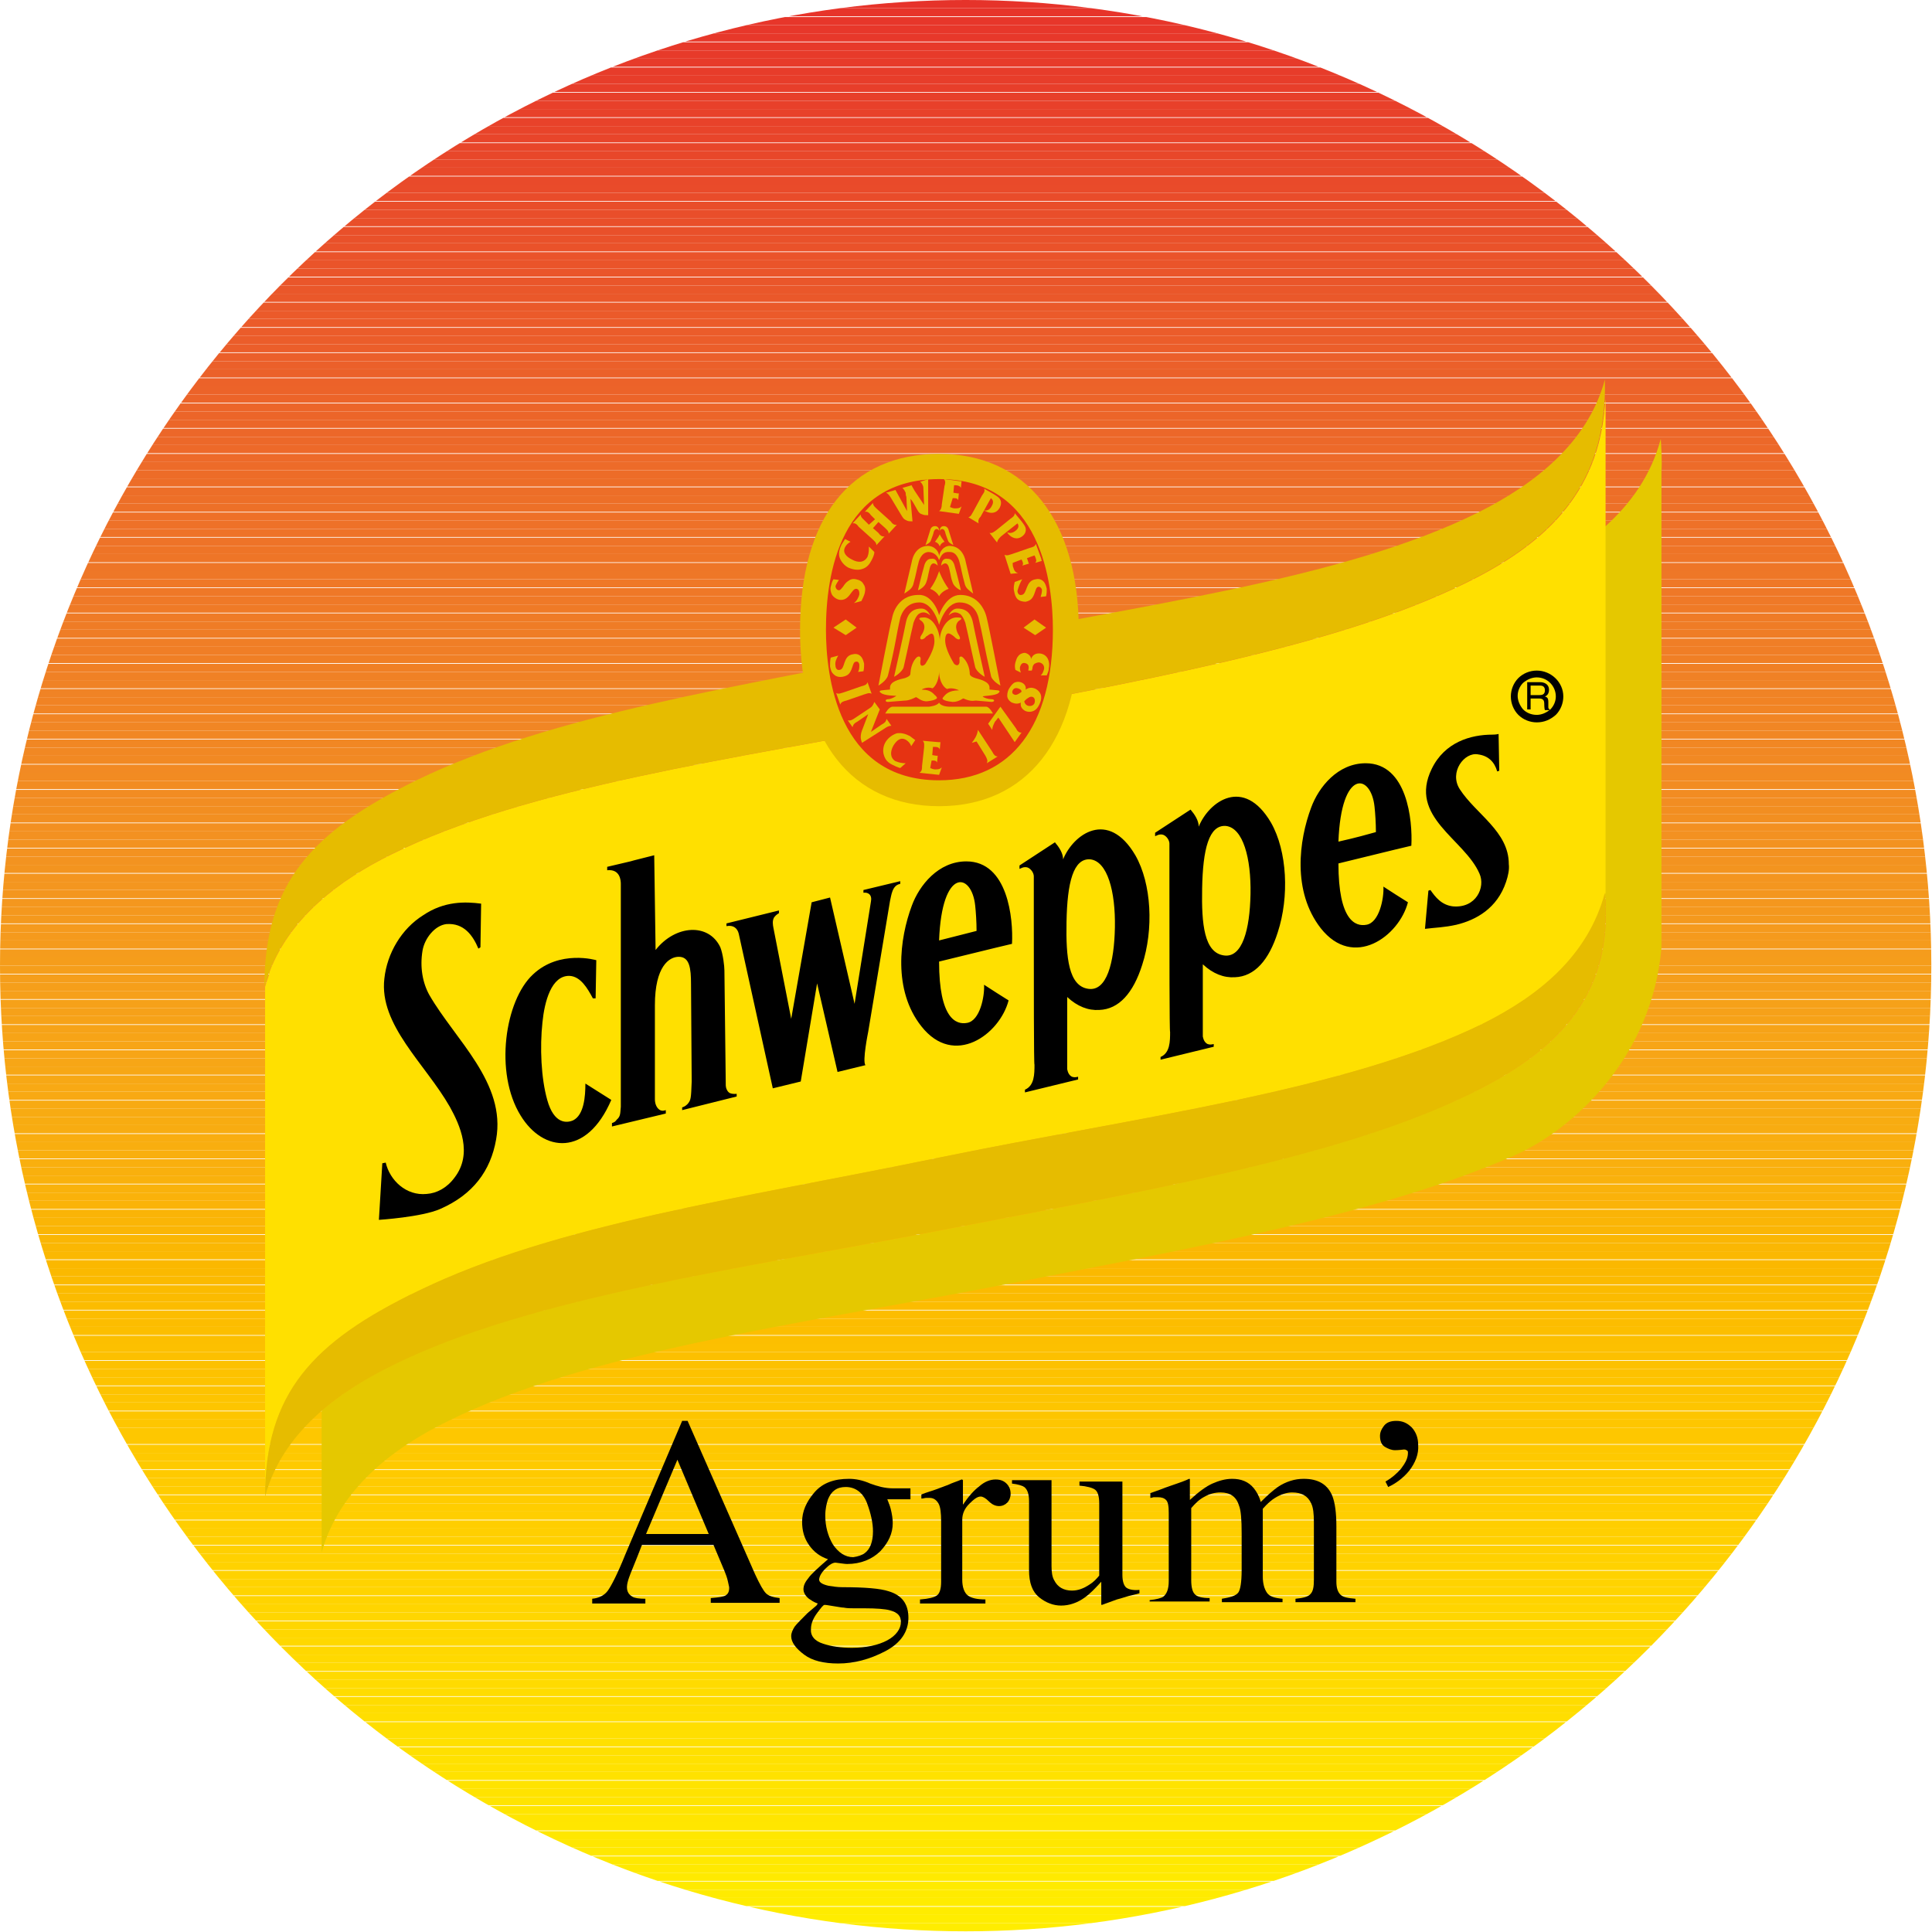 <?xml version="1.0" encoding="utf-8"?>
<!-- Generator: Adobe Illustrator 25.1.0, SVG Export Plug-In . SVG Version: 6.00 Build 0)  -->
<svg version="1.1" xmlns="http://www.w3.org/2000/svg" xmlns:xlink="http://www.w3.org/1999/xlink" x="0px" y="0px"
	 viewBox="0 0 28.35 28.35" style="enable-background:new 0 0 28.35 28.35;" xml:space="preserve">
<style type="text/css">
	.st0{clip-path:url(#SVGID_2_);fill:#FFED00;}
	.st1{clip-path:url(#SVGID_2_);fill:#FFEC00;}
	.st2{clip-path:url(#SVGID_2_);fill:#FFEB00;}
	.st3{clip-path:url(#SVGID_2_);fill:#FFEA00;}
	.st4{clip-path:url(#SVGID_2_);fill:#FFE900;}
	.st5{clip-path:url(#SVGID_2_);fill:#FFE800;}
	.st6{clip-path:url(#SVGID_2_);fill:#FFE700;}
	.st7{clip-path:url(#SVGID_2_);fill:#FFE600;}
	.st8{clip-path:url(#SVGID_2_);fill:#FFE500;}
	.st9{clip-path:url(#SVGID_2_);fill:#FFE400;}
	.st10{clip-path:url(#SVGID_2_);fill:#FFE300;}
	.st11{clip-path:url(#SVGID_2_);fill:#FFE200;}
	.st12{clip-path:url(#SVGID_2_);fill:#FFE100;}
	.st13{clip-path:url(#SVGID_2_);fill:#FFE000;}
	.st14{clip-path:url(#SVGID_2_);fill:#FFDF00;}
	.st15{clip-path:url(#SVGID_2_);fill:#FFDE00;}
	.st16{clip-path:url(#SVGID_2_);fill:#FFDD00;}
	.st17{clip-path:url(#SVGID_2_);fill:#FFDC00;}
	.st18{clip-path:url(#SVGID_2_);fill:#FFDB00;}
	.st19{clip-path:url(#SVGID_2_);fill:#FFDA00;}
	.st20{clip-path:url(#SVGID_2_);fill:#FFD900;}
	.st21{clip-path:url(#SVGID_2_);fill:#FFD800;}
	.st22{clip-path:url(#SVGID_2_);fill:#FFD700;}
	.st23{clip-path:url(#SVGID_2_);fill:#FFD600;}
	.st24{clip-path:url(#SVGID_2_);fill:#FFD500;}
	.st25{clip-path:url(#SVGID_2_);fill:#FFD400;}
	.st26{clip-path:url(#SVGID_2_);fill:#FFD300;}
	.st27{clip-path:url(#SVGID_2_);fill:#FFD200;}
	.st28{clip-path:url(#SVGID_2_);fill:#FFD100;}
	.st29{clip-path:url(#SVGID_2_);fill:#FFD000;}
	.st30{clip-path:url(#SVGID_2_);fill:#FFCF00;}
	.st31{clip-path:url(#SVGID_2_);fill:#FFCE00;}
	.st32{clip-path:url(#SVGID_2_);fill:#FFCD00;}
	.st33{clip-path:url(#SVGID_2_);fill:#FFCC00;}
	.st34{clip-path:url(#SVGID_2_);fill:#FFCB00;}
	.st35{clip-path:url(#SVGID_2_);fill:#FFCA00;}
	.st36{clip-path:url(#SVGID_2_);fill:#FECA00;}
	.st37{clip-path:url(#SVGID_2_);fill:#FEC900;}
	.st38{clip-path:url(#SVGID_2_);fill:#FEC800;}
	.st39{clip-path:url(#SVGID_2_);fill:#FEC700;}
	.st40{clip-path:url(#SVGID_2_);fill:#FEC600;}
	.st41{clip-path:url(#SVGID_2_);fill:#FDC500;}
	.st42{clip-path:url(#SVGID_2_);fill:#FDC400;}
	.st43{clip-path:url(#SVGID_2_);fill:#FDC300;}
	.st44{clip-path:url(#SVGID_2_);fill:#FDC200;}
	.st45{clip-path:url(#SVGID_2_);fill:#FDC100;}
	.st46{clip-path:url(#SVGID_2_);fill:#FCC000;}
	.st47{clip-path:url(#SVGID_2_);fill:#FCBF00;}
	.st48{clip-path:url(#SVGID_2_);fill:#FCBE00;}
	.st49{clip-path:url(#SVGID_2_);fill:#FCBD00;}
	.st50{clip-path:url(#SVGID_2_);fill:#FCBC00;}
	.st51{clip-path:url(#SVGID_2_);fill:#FBBB00;}
	.st52{clip-path:url(#SVGID_2_);fill:#FBBA00;}
	.st53{clip-path:url(#SVGID_2_);fill:#FBB900;}
	.st54{clip-path:url(#SVGID_2_);fill:#FBB800;}
	.st55{clip-path:url(#SVGID_2_);fill:#FBB801;}
	.st56{clip-path:url(#SVGID_2_);fill:#FAB703;}
	.st57{clip-path:url(#SVGID_2_);fill:#FAB604;}
	.st58{clip-path:url(#SVGID_2_);fill:#FAB505;}
	.st59{clip-path:url(#SVGID_2_);fill:#FAB506;}
	.st60{clip-path:url(#SVGID_2_);fill:#FAB407;}
	.st61{clip-path:url(#SVGID_2_);fill:#FAB308;}
	.st62{clip-path:url(#SVGID_2_);fill:#FAB20A;}
	.st63{clip-path:url(#SVGID_2_);fill:#F9B20B;}
	.st64{clip-path:url(#SVGID_2_);fill:#F9B10C;}
	.st65{clip-path:url(#SVGID_2_);fill:#F9B00D;}
	.st66{clip-path:url(#SVGID_2_);fill:#F9AF0E;}
	.st67{clip-path:url(#SVGID_2_);fill:#F9AE0F;}
	.st68{clip-path:url(#SVGID_2_);fill:#F9AD10;}
	.st69{clip-path:url(#SVGID_2_);fill:#F8AC11;}
	.st70{clip-path:url(#SVGID_2_);fill:#F8AB12;}
	.st71{clip-path:url(#SVGID_2_);fill:#F8AA13;}
	.st72{clip-path:url(#SVGID_2_);fill:#F8A913;}
	.st73{clip-path:url(#SVGID_2_);fill:#F8A914;}
	.st74{clip-path:url(#SVGID_2_);fill:#F7A815;}
	.st75{clip-path:url(#SVGID_2_);fill:#F7A715;}
	.st76{clip-path:url(#SVGID_2_);fill:#F7A616;}
	.st77{clip-path:url(#SVGID_2_);fill:#F7A516;}
	.st78{clip-path:url(#SVGID_2_);fill:#F7A517;}
	.st79{clip-path:url(#SVGID_2_);fill:#F7A417;}
	.st80{clip-path:url(#SVGID_2_);fill:#F6A318;}
	.st81{clip-path:url(#SVGID_2_);fill:#F6A218;}
	.st82{clip-path:url(#SVGID_2_);fill:#F6A119;}
	.st83{clip-path:url(#SVGID_2_);fill:#F6A01A;}
	.st84{clip-path:url(#SVGID_2_);fill:#F69F1A;}
	.st85{clip-path:url(#SVGID_2_);fill:#F59E1B;}
	.st86{clip-path:url(#SVGID_2_);fill:#F59D1B;}
	.st87{clip-path:url(#SVGID_2_);fill:#F59C1C;}
	.st88{clip-path:url(#SVGID_2_);fill:#F59B1C;}
	.st89{clip-path:url(#SVGID_2_);fill:#F59A1D;}
	.st90{clip-path:url(#SVGID_2_);fill:#F4991D;}
	.st91{clip-path:url(#SVGID_2_);fill:#F4981E;}
	.st92{clip-path:url(#SVGID_2_);fill:#F4971E;}
	.st93{clip-path:url(#SVGID_2_);fill:#F4961E;}
	.st94{clip-path:url(#SVGID_2_);fill:#F4961F;}
	.st95{clip-path:url(#SVGID_2_);fill:#F4951F;}
	.st96{clip-path:url(#SVGID_2_);fill:#F3941F;}
	.st97{clip-path:url(#SVGID_2_);fill:#F39320;}
	.st98{clip-path:url(#SVGID_2_);fill:#F39220;}
	.st99{clip-path:url(#SVGID_2_);fill:#F39121;}
	.st100{clip-path:url(#SVGID_2_);fill:#F39021;}
	.st101{clip-path:url(#SVGID_2_);fill:#F28F21;}
	.st102{clip-path:url(#SVGID_2_);fill:#F28E21;}
	.st103{clip-path:url(#SVGID_2_);fill:#F28D22;}
	.st104{clip-path:url(#SVGID_2_);fill:#F28C22;}
	.st105{clip-path:url(#SVGID_2_);fill:#F28B22;}
	.st106{clip-path:url(#SVGID_2_);fill:#F28A23;}
	.st107{clip-path:url(#SVGID_2_);fill:#F18923;}
	.st108{clip-path:url(#SVGID_2_);fill:#F18823;}
	.st109{clip-path:url(#SVGID_2_);fill:#F18723;}
	.st110{clip-path:url(#SVGID_2_);fill:#F18724;}
	.st111{clip-path:url(#SVGID_2_);fill:#F18624;}
	.st112{clip-path:url(#SVGID_2_);fill:#F18524;}
	.st113{clip-path:url(#SVGID_2_);fill:#F18424;}
	.st114{clip-path:url(#SVGID_2_);fill:#F18324;}
	.st115{clip-path:url(#SVGID_2_);fill:#F08325;}
	.st116{clip-path:url(#SVGID_2_);fill:#F08225;}
	.st117{clip-path:url(#SVGID_2_);fill:#F08125;}
	.st118{clip-path:url(#SVGID_2_);fill:#F08025;}
	.st119{clip-path:url(#SVGID_2_);fill:#F07F25;}
	.st120{clip-path:url(#SVGID_2_);fill:#F07E26;}
	.st121{clip-path:url(#SVGID_2_);fill:#EF7D26;}
	.st122{clip-path:url(#SVGID_2_);fill:#EF7C26;}
	.st123{clip-path:url(#SVGID_2_);fill:#EF7B26;}
	.st124{clip-path:url(#SVGID_2_);fill:#EF7A26;}
	.st125{clip-path:url(#SVGID_2_);fill:#EF7927;}
	.st126{clip-path:url(#SVGID_2_);fill:#EF7827;}
	.st127{clip-path:url(#SVGID_2_);fill:#EE7727;}
	.st128{clip-path:url(#SVGID_2_);fill:#EE7627;}
	.st129{clip-path:url(#SVGID_2_);fill:#EE7527;}
	.st130{clip-path:url(#SVGID_2_);fill:#EE7427;}
	.st131{clip-path:url(#SVGID_2_);fill:#EE7328;}
	.st132{clip-path:url(#SVGID_2_);fill:#EE7228;}
	.st133{clip-path:url(#SVGID_2_);fill:#EE7128;}
	.st134{clip-path:url(#SVGID_2_);fill:#EE7028;}
	.st135{clip-path:url(#SVGID_2_);fill:#ED7028;}
	.st136{clip-path:url(#SVGID_2_);fill:#ED6F28;}
	.st137{clip-path:url(#SVGID_2_);fill:#ED6E28;}
	.st138{clip-path:url(#SVGID_2_);fill:#ED6D28;}
	.st139{clip-path:url(#SVGID_2_);fill:#ED6C28;}
	.st140{clip-path:url(#SVGID_2_);fill:#ED6B29;}
	.st141{clip-path:url(#SVGID_2_);fill:#ED6A29;}
	.st142{clip-path:url(#SVGID_2_);fill:#ED6929;}
	.st143{clip-path:url(#SVGID_2_);fill:#EC6829;}
	.st144{clip-path:url(#SVGID_2_);fill:#EC6729;}
	.st145{clip-path:url(#SVGID_2_);fill:#EC6629;}
	.st146{clip-path:url(#SVGID_2_);fill:#EC6529;}
	.st147{clip-path:url(#SVGID_2_);fill:#EC6429;}
	.st148{clip-path:url(#SVGID_2_);fill:#EC6329;}
	.st149{clip-path:url(#SVGID_2_);fill:#EC6229;}
	.st150{clip-path:url(#SVGID_2_);fill:#EB6129;}
	.st151{clip-path:url(#SVGID_2_);fill:#EB602A;}
	.st152{clip-path:url(#SVGID_2_);fill:#EB5F2A;}
	.st153{clip-path:url(#SVGID_2_);fill:#EB5E2A;}
	.st154{clip-path:url(#SVGID_2_);fill:#EB5D2A;}
	.st155{clip-path:url(#SVGID_2_);fill:#EB5C2A;}
	.st156{clip-path:url(#SVGID_2_);fill:#EB5B2A;}
	.st157{clip-path:url(#SVGID_2_);fill:#EB5A2A;}
	.st158{clip-path:url(#SVGID_2_);fill:#EA592A;}
	.st159{clip-path:url(#SVGID_2_);fill:#EA582A;}
	.st160{clip-path:url(#SVGID_2_);fill:#EA572A;}
	.st161{clip-path:url(#SVGID_2_);fill:#EA562A;}
	.st162{clip-path:url(#SVGID_2_);fill:#EA552A;}
	.st163{clip-path:url(#SVGID_2_);fill:#EA542A;}
	.st164{clip-path:url(#SVGID_2_);fill:#EA532A;}
	.st165{clip-path:url(#SVGID_2_);fill:#EA522A;}
	.st166{clip-path:url(#SVGID_2_);fill:#E9512A;}
	.st167{clip-path:url(#SVGID_2_);fill:#E9502A;}
	.st168{clip-path:url(#SVGID_2_);fill:#E94F2A;}
	.st169{clip-path:url(#SVGID_2_);fill:#E94E2A;}
	.st170{clip-path:url(#SVGID_2_);fill:#E94D2A;}
	.st171{clip-path:url(#SVGID_2_);fill:#E94C2A;}
	.st172{clip-path:url(#SVGID_2_);fill:#E94B2A;}
	.st173{clip-path:url(#SVGID_2_);fill:#E94A2A;}
	.st174{clip-path:url(#SVGID_2_);fill:#E8492A;}
	.st175{clip-path:url(#SVGID_2_);fill:#E8482A;}
	.st176{clip-path:url(#SVGID_2_);fill:#E8472A;}
	.st177{clip-path:url(#SVGID_2_);fill:#E8462A;}
	.st178{clip-path:url(#SVGID_2_);fill:#E8452A;}
	.st179{clip-path:url(#SVGID_2_);fill:#E8442A;}
	.st180{clip-path:url(#SVGID_2_);fill:#E8422A;}
	.st181{clip-path:url(#SVGID_2_);fill:#E8412A;}
	.st182{clip-path:url(#SVGID_2_);fill:#E8402A;}
	.st183{clip-path:url(#SVGID_2_);fill:#E73F2A;}
	.st184{clip-path:url(#SVGID_2_);fill:#E73E2A;}
	.st185{clip-path:url(#SVGID_2_);fill:#E73D2A;}
	.st186{clip-path:url(#SVGID_2_);fill:#E73C2A;}
	.st187{clip-path:url(#SVGID_2_);fill:#E73B2A;}
	.st188{clip-path:url(#SVGID_2_);fill:#E73A2A;}
	.st189{clip-path:url(#SVGID_2_);fill:#E7392A;}
	.st190{clip-path:url(#SVGID_2_);fill:#E7382A;}
	.st191{clip-path:url(#SVGID_2_);fill:#E7372A;}
	.st192{clip-path:url(#SVGID_2_);fill:#E7362A;}
	.st193{clip-path:url(#SVGID_2_);fill:#E7342A;}
	.st194{clip-path:url(#SVGID_2_);fill:#E6332A;}
	.st195{fill:#FFE000;}
	.st196{fill:none;}
	.st197{fill:none;stroke:#000000;stroke-width:2.111;stroke-miterlimit:3.864;}
	.st198{fill:#009FE3;}
	.st199{fill:#E5C800;}
	.st200{fill:#E6BC00;}
	.st201{fill:#E63312;}
</style>
<g>
	<g>
		<g>
			<defs>
				<circle id="SVGID_1_" cx="14.17" cy="14.17" r="14.17"/>
			</defs>
			<clipPath id="SVGID_2_">
				<use xlink:href="#SVGID_1_"  style="overflow:visible;"/>
			</clipPath>
			<path class="st0" d="M0,28.35h28.35H0z"/>
			<rect x="0" y="28.22" class="st0" width="28.35" height="0.12"/>
			<rect x="0" y="28.1" class="st0" width="28.35" height="0.12"/>
			<rect x="0" y="27.98" class="st1" width="28.35" height="0.12"/>
			<rect x="0" y="27.85" class="st1" width="28.35" height="0.12"/>
			<rect x="0" y="27.73" class="st2" width="28.35" height="0.12"/>
			<rect x="0" y="27.61" class="st3" width="28.35" height="0.12"/>
			<rect x="0" y="27.48" class="st3" width="28.35" height="0.12"/>
			<rect x="0" y="27.36" class="st4" width="28.35" height="0.12"/>
			<rect x="0" y="27.24" class="st4" width="28.35" height="0.12"/>
			<rect x="0" y="27.11" class="st5" width="28.35" height="0.12"/>
			<rect x="0" y="26.99" class="st6" width="28.35" height="0.12"/>
			<rect x="0" y="26.87" class="st6" width="28.35" height="0.12"/>
			<rect x="0" y="26.74" class="st7" width="28.35" height="0.12"/>
			<rect x="0" y="26.62" class="st8" width="28.35" height="0.12"/>
			<rect x="0" y="26.5" class="st8" width="28.35" height="0.12"/>
			<rect x="0" y="26.37" class="st9" width="28.35" height="0.12"/>
			<rect x="0" y="26.25" class="st10" width="28.35" height="0.12"/>
			<rect x="0" y="26.13" class="st10" width="28.35" height="0.12"/>
			<rect x="0" y="26" class="st11" width="28.35" height="0.12"/>
			<rect x="0" y="25.88" class="st12" width="28.35" height="0.12"/>
			<rect x="0" y="25.76" class="st12" width="28.35" height="0.12"/>
			<rect x="0" y="25.64" class="st13" width="28.35" height="0.12"/>
			<rect x="0" y="25.51" class="st13" width="28.35" height="0.12"/>
			<rect x="0" y="25.39" class="st14" width="28.35" height="0.12"/>
			<rect x="0" y="25.27" class="st15" width="28.35" height="0.12"/>
			<rect x="0" y="25.14" class="st15" width="28.35" height="0.12"/>
			<rect x="0" y="25.02" class="st16" width="28.35" height="0.12"/>
			<rect x="0" y="24.9" class="st17" width="28.35" height="0.12"/>
			<rect x="0" y="24.77" class="st17" width="28.35" height="0.12"/>
			<rect x="0" y="24.65" class="st18" width="28.35" height="0.12"/>
			<rect x="0" y="24.53" class="st19" width="28.35" height="0.12"/>
			<rect x="0" y="24.4" class="st19" width="28.35" height="0.12"/>
			<rect x="0" y="24.28" class="st20" width="28.35" height="0.12"/>
			<rect x="0" y="24.16" class="st21" width="28.35" height="0.12"/>
			<rect x="0" y="24.03" class="st21" width="28.35" height="0.12"/>
			<rect x="0" y="23.91" class="st22" width="28.35" height="0.12"/>
			<rect x="0" y="23.79" class="st23" width="28.35" height="0.12"/>
			<rect x="0" y="23.66" class="st23" width="28.35" height="0.12"/>
			<rect x="0" y="23.54" class="st24" width="28.35" height="0.12"/>
			<rect x="0" y="23.42" class="st25" width="28.35" height="0.12"/>
			<rect x="0" y="23.29" class="st25" width="28.35" height="0.12"/>
			<rect x="0" y="23.17" class="st26" width="28.35" height="0.12"/>
			<rect x="0" y="23.05" class="st27" width="28.35" height="0.12"/>
			<rect x="0" y="22.92" class="st27" width="28.35" height="0.12"/>
			<rect x="0" y="22.8" class="st28" width="28.35" height="0.12"/>
			<rect x="0" y="22.68" class="st29" width="28.35" height="0.12"/>
			<rect x="0" y="22.55" class="st29" width="28.35" height="0.12"/>
			<rect x="0" y="22.43" class="st30" width="28.35" height="0.12"/>
			<rect x="0" y="22.31" class="st31" width="28.35" height="0.12"/>
			<rect x="0" y="22.18" class="st31" width="28.35" height="0.12"/>
			<rect x="0" y="22.06" class="st32" width="28.35" height="0.12"/>
			<rect x="0" y="21.94" class="st33" width="28.35" height="0.12"/>
			<rect x="0" y="21.81" class="st33" width="28.35" height="0.12"/>
			<rect x="0" y="21.69" class="st34" width="28.35" height="0.12"/>
			<rect x="0" y="21.57" class="st35" width="28.35" height="0.12"/>
			<rect x="0" y="21.44" class="st36" width="28.35" height="0.12"/>
			<rect x="0" y="21.32" class="st37" width="28.35" height="0.12"/>
			<rect x="0" y="21.2" class="st38" width="28.35" height="0.12"/>
			<rect x="0" y="21.07" class="st39" width="28.35" height="0.12"/>
			<rect x="0" y="20.95" class="st39" width="28.35" height="0.12"/>
			<rect x="0" y="20.83" class="st40" width="28.35" height="0.12"/>
			<rect x="0" y="20.71" class="st41" width="28.35" height="0.12"/>
			<rect x="0" y="20.58" class="st41" width="28.35" height="0.12"/>
			<rect x="0" y="20.46" class="st42" width="28.35" height="0.12"/>
			<rect x="0" y="20.34" class="st43" width="28.35" height="0.12"/>
			<rect x="0" y="20.21" class="st43" width="28.35" height="0.12"/>
			<rect x="0" y="20.09" class="st44" width="28.35" height="0.12"/>
			<rect x="0" y="19.97" class="st45" width="28.35" height="0.12"/>
			<rect x="0" y="19.84" class="st46" width="28.35" height="0.12"/>
			<rect x="0" y="19.72" class="st46" width="28.35" height="0.12"/>
			<rect x="0" y="19.6" class="st47" width="28.35" height="0.12"/>
			<rect x="0" y="19.47" class="st48" width="28.35" height="0.12"/>
			<rect x="0" y="19.35" class="st49" width="28.35" height="0.12"/>
			<rect x="0" y="19.23" class="st49" width="28.35" height="0.12"/>
			<rect x="0" y="19.1" class="st50" width="28.35" height="0.12"/>
			<rect x="0" y="18.98" class="st51" width="28.35" height="0.12"/>
			<rect x="0" y="18.86" class="st51" width="28.35" height="0.12"/>
			<rect x="0" y="18.73" class="st52" width="28.35" height="0.12"/>
			<rect x="0" y="18.61" class="st53" width="28.35" height="0.12"/>
			<rect x="0" y="18.49" class="st54" width="28.35" height="0.12"/>
			<rect x="0" y="18.36" class="st55" width="28.35" height="0.12"/>
			<rect x="0" y="18.24" class="st56" width="28.35" height="0.12"/>
			<rect x="0" y="18.12" class="st57" width="28.35" height="0.12"/>
			<rect x="0" y="17.99" class="st58" width="28.35" height="0.12"/>
			<rect x="0" y="17.87" class="st59" width="28.35" height="0.12"/>
			<rect x="0" y="17.75" class="st60" width="28.35" height="0.12"/>
			<rect x="0" y="17.62" class="st61" width="28.35" height="0.12"/>
			<rect x="0" y="17.5" class="st62" width="28.35" height="0.12"/>
			<rect x="0" y="17.38" class="st63" width="28.35" height="0.12"/>
			<rect x="0" y="17.25" class="st64" width="28.35" height="0.12"/>
			<rect x="0" y="17.13" class="st65" width="28.35" height="0.12"/>
			<rect x="0" y="17.01" class="st66" width="28.35" height="0.12"/>
			<rect x="0" y="16.88" class="st66" width="28.35" height="0.12"/>
			<rect x="0" y="16.76" class="st67" width="28.35" height="0.12"/>
			<rect x="0" y="16.64" class="st68" width="28.35" height="0.12"/>
			<rect x="0" y="16.51" class="st69" width="28.35" height="0.12"/>
			<rect x="0" y="16.39" class="st69" width="28.35" height="0.12"/>
			<rect x="0" y="16.27" class="st70" width="28.35" height="0.12"/>
			<rect x="0" y="16.15" class="st71" width="28.35" height="0.12"/>
			<rect x="0" y="16.02" class="st72" width="28.35" height="0.12"/>
			<rect x="0" y="15.9" class="st73" width="28.35" height="0.12"/>
			<rect x="0" y="15.78" class="st74" width="28.35" height="0.12"/>
			<rect x="0" y="15.65" class="st75" width="28.35" height="0.12"/>
			<rect x="0" y="15.53" class="st76" width="28.35" height="0.12"/>
			<rect x="0" y="15.41" class="st77" width="28.35" height="0.12"/>
			<rect x="0" y="15.28" class="st78" width="28.35" height="0.12"/>
			<rect x="0" y="15.16" class="st79" width="28.35" height="0.12"/>
			<rect x="0" y="15.04" class="st80" width="28.35" height="0.12"/>
			<rect x="0" y="14.91" class="st81" width="28.35" height="0.12"/>
			<rect x="0" y="14.79" class="st82" width="28.35" height="0.12"/>
			<rect x="0" y="14.67" class="st82" width="28.35" height="0.12"/>
			<rect x="0" y="14.54" class="st83" width="28.35" height="0.12"/>
			<rect x="0" y="14.42" class="st84" width="28.35" height="0.12"/>
			<rect x="0" y="14.3" class="st85" width="28.35" height="0.12"/>
			<rect x="0" y="14.17" class="st85" width="28.35" height="0.12"/>
			<rect x="0" y="14.05" class="st86" width="28.35" height="0.12"/>
			<rect x="0" y="13.93" class="st87" width="28.35" height="0.12"/>
			<rect x="0" y="13.8" class="st88" width="28.35" height="0.12"/>
			<rect x="0" y="13.68" class="st89" width="28.35" height="0.12"/>
			<rect x="0" y="13.56" class="st89" width="28.35" height="0.12"/>
			<rect x="0" y="13.43" class="st90" width="28.35" height="0.12"/>
			<rect x="0" y="13.31" class="st91" width="28.35" height="0.12"/>
			<rect x="0" y="13.19" class="st92" width="28.35" height="0.12"/>
			<rect x="0" y="13.06" class="st93" width="28.35" height="0.12"/>
			<rect x="0" y="12.94" class="st94" width="28.35" height="0.12"/>
			<rect x="0" y="12.82" class="st95" width="28.35" height="0.12"/>
			<rect x="0" y="12.69" class="st96" width="28.35" height="0.12"/>
			<rect x="0" y="12.57" class="st97" width="28.35" height="0.12"/>
			<rect x="0" y="12.45" class="st98" width="28.35" height="0.12"/>
			<rect x="0" y="12.32" class="st98" width="28.35" height="0.12"/>
			<rect x="0" y="12.2" class="st99" width="28.35" height="0.12"/>
			<rect x="0" y="12.08" class="st100" width="28.35" height="0.12"/>
			<rect x="0" y="11.95" class="st101" width="28.35" height="0.12"/>
			<rect x="0" y="11.83" class="st102" width="28.35" height="0.12"/>
			<rect x="0" y="11.71" class="st103" width="28.35" height="0.12"/>
			<rect x="0" y="11.59" class="st104" width="28.35" height="0.12"/>
			<rect x="0" y="11.46" class="st104" width="28.35" height="0.12"/>
			<rect x="0" y="11.34" class="st105" width="28.35" height="0.12"/>
			<rect x="0" y="11.22" class="st106" width="28.35" height="0.12"/>
			<rect x="0" y="11.09" class="st107" width="28.35" height="0.12"/>
			<rect x="0" y="10.97" class="st108" width="28.35" height="0.12"/>
			<rect x="0" y="10.85" class="st109" width="28.35" height="0.12"/>
			<rect x="0" y="10.72" class="st110" width="28.35" height="0.12"/>
			<rect x="0" y="10.6" class="st111" width="28.35" height="0.12"/>
			<rect x="0" y="10.48" class="st112" width="28.35" height="0.12"/>
			<rect x="0" y="10.35" class="st113" width="28.35" height="0.12"/>
			<rect x="0" y="10.23" class="st114" width="28.35" height="0.12"/>
			<rect x="0" y="10.11" class="st115" width="28.35" height="0.12"/>
			<rect x="0" y="9.98" class="st116" width="28.35" height="0.12"/>
			<rect x="0" y="9.86" class="st117" width="28.35" height="0.12"/>
			<rect x="0" y="9.74" class="st118" width="28.35" height="0.12"/>
			<rect x="0" y="9.61" class="st119" width="28.35" height="0.12"/>
			<rect x="0" y="9.49" class="st120" width="28.35" height="0.12"/>
			<rect x="0" y="9.37" class="st120" width="28.35" height="0.12"/>
			<rect x="0" y="9.24" class="st121" width="28.35" height="0.12"/>
			<rect x="0" y="9.12" class="st122" width="28.35" height="0.12"/>
			<rect x="0" y="9" class="st123" width="28.35" height="0.12"/>
			<rect x="0" y="8.87" class="st124" width="28.35" height="0.12"/>
			<rect x="0" y="8.75" class="st125" width="28.35" height="0.12"/>
			<rect x="0" y="8.63" class="st126" width="28.35" height="0.12"/>
			<rect x="0" y="8.5" class="st126" width="28.35" height="0.12"/>
			<rect x="0" y="8.38" class="st127" width="28.35" height="0.12"/>
			<rect x="0" y="8.26" class="st128" width="28.35" height="0.12"/>
			<rect x="0" y="8.13" class="st129" width="28.35" height="0.12"/>
			<rect x="0" y="8.01" class="st130" width="28.35" height="0.12"/>
			<rect x="0" y="7.89" class="st131" width="28.35" height="0.12"/>
			<rect x="0" y="7.76" class="st132" width="28.35" height="0.12"/>
			<rect x="0" y="7.64" class="st133" width="28.35" height="0.12"/>
			<rect x="0" y="7.52" class="st134" width="28.35" height="0.12"/>
			<rect x="0" y="7.39" class="st135" width="28.35" height="0.12"/>
			<rect x="0" y="7.27" class="st136" width="28.35" height="0.12"/>
			<rect x="0" y="7.15" class="st137" width="28.35" height="0.12"/>
			<rect x="0" y="7.02" class="st138" width="28.35" height="0.12"/>
			<rect x="0" y="6.9" class="st139" width="28.35" height="0.12"/>
			<rect x="0" y="6.78" class="st140" width="28.35" height="0.12"/>
			<rect x="0" y="6.66" class="st141" width="28.35" height="0.12"/>
			<rect x="0" y="6.53" class="st142" width="28.35" height="0.12"/>
			<rect x="0" y="6.41" class="st143" width="28.35" height="0.12"/>
			<rect x="0" y="6.29" class="st144" width="28.35" height="0.12"/>
			<rect x="0" y="6.16" class="st145" width="28.35" height="0.12"/>
			<rect x="0" y="6.04" class="st146" width="28.35" height="0.12"/>
			<rect x="0" y="5.92" class="st146" width="28.35" height="0.12"/>
			<rect x="0" y="5.79" class="st147" width="28.35" height="0.12"/>
			<rect x="0" y="5.67" class="st148" width="28.35" height="0.12"/>
			<rect x="0" y="5.55" class="st149" width="28.35" height="0.12"/>
			<rect x="0" y="5.42" class="st150" width="28.35" height="0.12"/>
			<rect x="0" y="5.3" class="st151" width="28.35" height="0.12"/>
			<rect x="0" y="5.18" class="st152" width="28.35" height="0.12"/>
			<rect x="0" y="5.05" class="st153" width="28.35" height="0.12"/>
			<rect x="0" y="4.93" class="st154" width="28.35" height="0.12"/>
			<rect x="0" y="4.81" class="st155" width="28.35" height="0.12"/>
			<rect x="0" y="4.68" class="st156" width="28.35" height="0.12"/>
			<rect x="0" y="4.56" class="st157" width="28.35" height="0.12"/>
			<rect x="0" y="4.44" class="st158" width="28.35" height="0.12"/>
			<rect x="0" y="4.31" class="st159" width="28.35" height="0.12"/>
			<rect x="0" y="4.19" class="st160" width="28.35" height="0.12"/>
			<rect x="0" y="4.07" class="st161" width="28.35" height="0.12"/>
			<rect x="0" y="3.94" class="st162" width="28.35" height="0.12"/>
			<rect x="0" y="3.82" class="st163" width="28.35" height="0.12"/>
			<rect x="0" y="3.7" class="st164" width="28.35" height="0.12"/>
			<rect x="0" y="3.57" class="st165" width="28.35" height="0.12"/>
			<rect x="0" y="3.45" class="st166" width="28.35" height="0.12"/>
			<rect x="0" y="3.33" class="st167" width="28.35" height="0.12"/>
			<rect x="0" y="3.2" class="st168" width="28.35" height="0.12"/>
			<rect x="0" y="3.08" class="st169" width="28.35" height="0.12"/>
			<rect x="0" y="2.96" class="st170" width="28.35" height="0.12"/>
			<rect x="0" y="2.83" class="st171" width="28.35" height="0.12"/>
			<rect x="0" y="2.71" class="st172" width="28.35" height="0.12"/>
			<rect x="0" y="2.59" class="st173" width="28.35" height="0.12"/>
			<rect x="0" y="2.46" class="st174" width="28.35" height="0.12"/>
			<rect x="0" y="2.34" class="st175" width="28.35" height="0.12"/>
			<rect x="0" y="2.22" class="st176" width="28.35" height="0.12"/>
			<rect x="0" y="2.1" class="st177" width="28.35" height="0.12"/>
			<rect x="0" y="1.97" class="st178" width="28.35" height="0.12"/>
			<rect x="0" y="1.85" class="st179" width="28.35" height="0.12"/>
			<rect x="0" y="1.73" class="st180" width="28.35" height="0.12"/>
			<rect x="0" y="1.6" class="st181" width="28.35" height="0.12"/>
			<rect x="0" y="1.48" class="st182" width="28.35" height="0.12"/>
			<rect x="0" y="1.36" class="st183" width="28.35" height="0.12"/>
			<rect x="0" y="1.23" class="st184" width="28.35" height="0.12"/>
			<rect x="0" y="1.11" class="st185" width="28.35" height="0.12"/>
			<rect x="0" y="0.99" class="st186" width="28.35" height="0.12"/>
			<rect x="0" y="0.86" class="st187" width="28.35" height="0.12"/>
			<rect x="0" y="0.74" class="st188" width="28.35" height="0.12"/>
			<rect x="0" y="0.62" class="st189" width="28.35" height="0.12"/>
			<rect x="0" y="0.49" class="st190" width="28.35" height="0.12"/>
			<rect x="0" y="0.37" class="st191" width="28.35" height="0.12"/>
			<rect x="0" y="0.25" class="st192" width="28.35" height="0.12"/>
			<rect x="0" y="0.12" class="st193" width="28.35" height="0.12"/>
			<rect x="0" y="0" class="st194" width="28.35" height="0.12"/>
		</g>
	</g>
	<g>
		<g>
			<g>
				<g>
					<path class="st195" d="M13.53,14.38"/>
				</g>
			</g>
			<g>
				<g>
					<path class="st196" d="M7.52,16.77"/>
				</g>
				<g>
					<path class="st197" d="M15.43,12.57"/>
				</g>
				<g>
					<path class="st198" d="M15.88,12.34"/>
				</g>
				<g>
					<g>
						<path class="st199" d="M23.55,13.1l0-5.37c0.38-0.34,0.68-0.76,0.82-1.29c0.01,0.17,0.02,0.33,0.01,0.48l0,6.99
							c-0.14,1.6-1.28,2.66-2.17,3.05c-1.93,0.85-4.68,1.35-7.63,1.92c-2.98,0.57-5.98,0.97-8,1.97c-0.82,0.4-1.6,1-1.86,1.93
							l0-2.08c0.31-0.27,0.68-0.5,1.05-0.68c2.02-0.99,5.02-1.39,8-1.96c2.96-0.57,5.72-1.05,7.63-1.93
							C22.79,15.5,23.69,14.66,23.55,13.1z"/>
					</g>
					<g>
						<g>
							<path class="st195" d="M3.89,21.96v-7.48c0.01-0.02,0.01-0.04,0.02-0.06c0.01-0.04,0.03-0.08,0.04-0.13l0.01-0.04
								c0.31-0.8,1.03-1.34,1.78-1.71c2.01-1,5.01-1.4,7.98-1.97c2.95-0.57,5.7-1.04,7.61-1.93c1.24-0.57,2.07-1.3,2.21-2.58l0-0.01
								l0-0.01c0.01-0.06,0.01-0.12,0.02-0.18l0,7.24c-0.25,0.93-0.97,1.51-1.79,1.92c-2.02,0.99-5.03,1.36-8,1.97
								c-2.91,0.6-5.6,0.97-7.62,1.95l-0.01,0.01l-0.01,0.01L6.1,18.97l-0.01,0.01l-0.01,0.01l-0.01,0.01l-0.01,0.01L6.03,19
								L6.02,19C4.55,19.74,3.89,20.5,3.89,21.96z"/>
						</g>
						<g>
							<path class="st200" d="M13.76,18.06c2.96-0.57,5.72-1.04,7.63-1.92c1.39-0.64,2.29-1.47,2.16-3.04l0,0
								c-0.25,0.93-0.97,1.51-1.79,1.92c-2.02,0.99-5.03,1.36-8,1.97c-2.91,0.6-5.6,0.97-7.62,1.95c-1.56,0.75-2.25,1.51-2.25,3.02
								l0,0c0.25-0.93,1.06-1.53,1.88-1.93C7.78,19.04,10.78,18.63,13.76,18.06z"/>
						</g>
						<g>
							<path class="st200" d="M13.71,10.57c2.95-0.57,5.7-1.04,7.61-1.93c1.39-0.64,2.27-1.48,2.23-3.07l0,0
								c-0.25,0.93-1.04,1.54-1.86,1.95c-2.01,1-5.01,1.36-7.98,1.97c-2.91,0.6-5.58,0.98-7.6,1.96c-1.55,0.76-2.23,1.52-2.23,3.03
								l0,0c0.25-0.93,1.03-1.53,1.85-1.94C7.75,11.54,10.74,11.14,13.71,10.57z"/>
						</g>
					</g>
				</g>
				<g>
					<g>
						<g>
							<g>
								<path d="M22.55,10.6C22.55,10.6,22.55,10.6,22.55,10.6c-0.1,0-0.2-0.04-0.27-0.11c-0.07-0.07-0.11-0.17-0.11-0.27
									c0-0.1,0.04-0.2,0.11-0.27c0.07-0.07,0.17-0.11,0.27-0.11c0,0,0,0,0,0c0.21,0,0.39,0.17,0.39,0.38c0,0.1-0.04,0.2-0.11,0.27
									C22.75,10.56,22.66,10.6,22.55,10.6z M22.55,9.94c-0.07,0-0.14,0.03-0.2,0.08c-0.05,0.05-0.08,0.12-0.08,0.19v0
									c0,0.07,0.03,0.14,0.08,0.2c0.05,0.05,0.12,0.08,0.2,0.08c0,0,0,0,0,0c0.07,0,0.14-0.03,0.2-0.08
									c0.05-0.05,0.08-0.12,0.08-0.19C22.83,10.07,22.71,9.94,22.55,9.94C22.55,9.94,22.55,9.94,22.55,9.94z"/>
							</g>
						</g>
						<g>
							<path d="M22.46,10.25l0.13,0c0.06,0,0.07,0.04,0.07,0.07c0,0.01,0,0.08,0.01,0.1l0.07,0v-0.01
								c-0.02-0.01-0.02-0.02-0.02-0.04l0-0.07c0-0.06-0.02-0.07-0.05-0.08c0.03-0.01,0.06-0.04,0.06-0.1
								c0-0.08-0.07-0.11-0.13-0.11l-0.19,0v0.4l0.05,0V10.25z M22.46,10.06l0.14,0c0.03,0,0.07,0.01,0.07,0.07
								c0,0.06-0.04,0.07-0.08,0.07l-0.13,0V10.06z"/>
						</g>
					</g>
					<g>
						<g>
							<path d="M15.17,13.58l0-0.72c0-0.05-0.04-0.11-0.09-0.13c-0.06-0.02-0.11,0.02-0.12,0.02c0-0.05,0,0,0-0.05
								c0.26-0.17,0.26-0.17,0.26-0.17c0,0,0,0,0.26-0.17c0.06,0.07,0.12,0.16,0.12,0.25c0.15-0.37,0.66-0.74,1.06-0.06
								c0.24,0.42,0.27,1.09,0.1,1.61c-0.13,0.41-0.34,0.65-0.63,0.66c-0.16,0.01-0.32-0.05-0.47-0.19c0,0.02,0,1.06,0,1.06
								c0.01,0.05,0.03,0.09,0.07,0.11c0.03,0.01,0.05,0.01,0.09,0c0,0.04,0,0.04,0,0.04l-0.78,0.19l0-0.02c0,0,0,0,0-0.02
								c0.14-0.06,0.14-0.23,0.14-0.37C15.17,15.65,15.17,14.41,15.17,13.58z M15.65,13.53c-0.01,0.52,0.03,0.94,0.32,0.98
								c0.27,0.04,0.38-0.38,0.39-0.9c0.01-0.53-0.11-0.97-0.36-1C15.75,12.59,15.66,12.95,15.65,13.53z M8.74,14.65L8.7,14.65
								c-0.08-0.15-0.18-0.32-0.34-0.33C8.09,14.31,7.99,14.7,7.96,15c-0.04,0.37-0.02,0.82,0.07,1.14c0.1,0.36,0.29,0.34,0.38,0.3
								c0.16-0.08,0.18-0.35,0.18-0.54l0.38,0.24c-0.36,0.84-1,0.77-1.33,0.23c-0.39-0.63-0.23-1.69,0.18-2.07
								c0.39-0.37,0.93-0.21,0.93-0.21L8.74,14.65z M14.33,13.66c0-0.13-0.01-0.28-0.02-0.37c-0.05-0.49-0.49-0.57-0.53,0.51
								C14.05,13.73,14.22,13.69,14.33,13.66z M14.86,13.85C14.86,13.85,14.86,13.85,14.86,13.85L14.86,13.85z M14.85,13.85
								c-0.04,0.01-0.22,0.05-1.07,0.26c0,0.84,0.25,0.93,0.41,0.9c0.19-0.03,0.26-0.39,0.25-0.56c0.14,0.09,0.23,0.15,0.36,0.23
								c-0.13,0.5-0.8,0.99-1.28,0.38c-0.42-0.53-0.32-1.29-0.14-1.77c0.11-0.3,0.39-0.65,0.8-0.65
								C14.79,12.64,14.87,13.48,14.85,13.85L14.85,13.85z M20.19,12.21c0-0.13-0.01-0.28-0.02-0.37c-0.05-0.49-0.49-0.57-0.53,0.51
								C19.91,12.29,20.08,12.24,20.19,12.21z M20.72,12.41C20.72,12.41,20.72,12.41,20.72,12.41L20.72,12.41z M20.71,12.41
								c-0.04,0.01-0.22,0.05-1.07,0.26c0,0.84,0.25,0.93,0.41,0.9c0.19-0.03,0.26-0.39,0.25-0.56c0.14,0.09,0.23,0.15,0.36,0.23
								c-0.13,0.5-0.8,0.99-1.28,0.38c-0.42-0.54-0.32-1.29-0.14-1.77c0.11-0.3,0.39-0.65,0.8-0.65
								C20.65,11.2,20.73,12.04,20.71,12.41L20.71,12.41z M22,11.31l-0.03,0.01c-0.04-0.14-0.13-0.23-0.28-0.25
								c-0.2-0.04-0.43,0.26-0.27,0.51c0.24,0.37,0.72,0.62,0.72,1.1c0.01,0.08-0.01,0.17-0.04,0.26c-0.13,0.39-0.44,0.56-0.73,0.63
								c-0.18,0.04-0.3,0.04-0.46,0.06l0.05-0.56l0.03-0.01c0.07,0.1,0.16,0.22,0.33,0.24c0.34,0.03,0.48-0.28,0.39-0.48
								c-0.22-0.51-1.05-0.83-0.7-1.54c0.19-0.39,0.57-0.5,0.89-0.5c0.06,0,0.09-0.01,0.09-0.01L22,11.31z M13.06,13.22l-0.32,1.92
								c0,0-0.09,0.44-0.04,0.49l-0.41,0.1l-0.3-1.3l-0.24,1.44l-0.41,0.1l-0.5-2.27c-0.02-0.08-0.08-0.13-0.18-0.11
								c0-0.03,0-0.02,0-0.02s0,0,0-0.02l0.77-0.19c0,0.05,0-0.01,0,0.04c0,0-0.04,0.02-0.07,0.06c-0.03,0.05-0.02,0.11-0.01,0.16
								l0.26,1.33l0.3-1.71l0.27-0.07l0.36,1.56l0.24-1.5c0.02-0.1-0.04-0.14-0.11-0.13l0-0.04l0.54-0.13c0,0.03,0,0.02,0,0.02
								s0,0,0,0.02C13.09,12.99,13.08,13.14,13.06,13.22z M17.16,13.1l0-0.72c0-0.05-0.04-0.11-0.09-0.13
								c-0.06-0.02-0.11,0.02-0.12,0.02c0-0.05,0,0,0-0.05c0.26-0.17,0.26-0.17,0.26-0.17c0,0,0,0,0.26-0.17
								c0.06,0.07,0.12,0.16,0.12,0.25c0.15-0.37,0.66-0.74,1.06-0.06c0.24,0.42,0.27,1.09,0.1,1.61c-0.13,0.41-0.34,0.65-0.63,0.66
								c-0.16,0.01-0.32-0.05-0.47-0.19c0,0.02,0,1.06,0,1.06c0.01,0.05,0.03,0.09,0.07,0.11c0.03,0.01,0.05,0.01,0.09,0
								c0,0.04,0,0.04,0,0.04l-0.78,0.19l0-0.02c0,0,0,0,0-0.02c0.14-0.06,0.14-0.23,0.14-0.37C17.16,15.16,17.16,13.92,17.16,13.1z
								 M17.64,13.04c-0.01,0.52,0.03,0.94,0.32,0.98c0.27,0.04,0.38-0.38,0.39-0.9c0.01-0.53-0.11-0.97-0.36-1
								C17.74,12.1,17.65,12.46,17.64,13.04z M9.62,13.94c0.29-0.37,0.78-0.4,0.95-0.04c0.04,0.1,0.06,0.28,0.06,0.34l0.02,1.69
								c0,0.03,0.02,0.09,0.06,0.11c0.05,0.02,0.1,0.01,0.1,0.01l0,0.04c-0.4,0.1-0.4,0.1-0.4,0.1s0,0-0.4,0.1c0,0,0,0.01,0-0.04
								c0.03-0.01,0.05-0.02,0.08-0.05c0.05-0.06,0.05-0.08,0.06-0.33l-0.01-1.43c0-0.23-0.02-0.4-0.18-0.4
								c-0.14,0-0.35,0.14-0.35,0.71c0,1.1,0,0.28,0,1.38c0,0.06,0.02,0.11,0.05,0.14c0.04,0.04,0.08,0.03,0.11,0.02
								c0,0,0,0.05,0,0.05l-0.79,0.19c0-0.04,0-0.05,0-0.05c0.03-0.01,0.05-0.02,0.07-0.05c0.06-0.05,0.05-0.1,0.06-0.19l0-3.27
								c0-0.05-0.01-0.22-0.2-0.2l0-0.05c0.68-0.16,0.01,0,0.69-0.17L9.62,13.94z"/>
						</g>
						<g>
							<path d="M7.06,13.26L7.05,13.9l-0.03,0.02c-0.08-0.19-0.21-0.38-0.47-0.36c-0.17,0.02-0.32,0.21-0.35,0.39
								c-0.04,0.24,0,0.47,0.1,0.65c0.38,0.66,1.13,1.29,0.98,2.12c-0.08,0.46-0.34,0.81-0.82,1.02c-0.27,0.12-0.9,0.16-0.9,0.16
								l0.05-0.83l0.05-0.01c0.06,0.26,0.3,0.49,0.6,0.46c0.15-0.01,0.3-0.09,0.41-0.24c0.27-0.35,0.08-0.77-0.07-1.04
								c-0.36-0.63-1.04-1.2-0.96-1.88c0.04-0.37,0.25-0.73,0.57-0.93C6.52,13.22,6.83,13.23,7.06,13.26z"/>
						</g>
					</g>
				</g>
				<g>
					<path class="st196" d="M13.79,11.4c-1.16,0-1.64-0.98-1.64-2.19c0-1.21,0.45-2.19,1.64-2.19c1.06,0,1.63,0.98,1.63,2.19
						C15.43,10.43,14.86,11.4,13.79,11.4z"/>
				</g>
				<g>
					<g>
						<path class="st201" d="M13.78,6.84c-1.34,0-1.85,1.08-1.85,2.4c0,1.38,0.59,2.39,1.85,2.39c1.22,0,1.86-0.94,1.86-2.39
							C15.64,7.86,15.03,6.84,13.78,6.84z"/>
						<path class="st200" d="M13.78,11.83c-1.28,0-2.04-0.97-2.04-2.58c0-1.65,0.74-2.59,2.04-2.59c1.28,0,2.05,0.97,2.05,2.59
							C15.83,10.86,15.06,11.83,13.78,11.83z M13.78,7.03c-1.45,0-1.66,1.39-1.66,2.21c0,0.66,0.16,2.21,1.66,2.21
							c1.06,0,1.67-0.8,1.67-2.21C15.45,8.58,15.29,7.03,13.78,7.03z"/>
					</g>
					<g>
						<polygon class="st200" points="12.23,9.21 12.41,9.09 12.57,9.21 12.41,9.32 						"/>
					</g>
					<g>
						<polygon class="st200" points="15.02,9.21 15.18,9.09 15.35,9.21 15.19,9.32 						"/>
					</g>
					<g>
						<path class="st200" d="M13.36,7.32c0.03,0.03,0.06,0.09,0.1,0.16c0.02,0.04,0.04,0.06,0.08,0.07
							c0.02,0.01,0.05,0.01,0.08,0.01l0-0.53l0,0L13.5,7.07l0,0c0.02,0.01,0.03,0.03,0.04,0.05c0.01,0.02,0.01,0.04,0.01,0.06
							l0.01,0.23l0,0L13.42,7.2c-0.01-0.02-0.03-0.05-0.04-0.07c0,0,0-0.01,0-0.01l0,0l-0.14,0.04l0,0
							c0.02,0.01,0.04,0.05,0.05,0.07c0,0.01,0,0.04,0.01,0.06l0.01,0.21l0,0l-0.17-0.31l0,0l-0.14,0.04l0,0
							c0.03,0.01,0.05,0.04,0.07,0.07l0.15,0.25c0.03,0.05,0.04,0.07,0.09,0.09c0.02,0.01,0.05,0.01,0.08,0.01L13.36,7.32z"/>
					</g>
					<g>
						<path class="st200" d="M12.64,8.82c0.02-0.04,0.04-0.08,0.05-0.12c0.01-0.05,0.01-0.09-0.02-0.13
							c-0.02-0.04-0.06-0.06-0.11-0.07c-0.05-0.01-0.08,0-0.12,0.03c-0.03,0.02-0.05,0.05-0.07,0.08c-0.02,0.02-0.04,0.06-0.07,0.05
							c-0.03-0.01-0.04-0.04-0.04-0.06c0.01-0.03,0.03-0.06,0.05-0.09l-0.08-0.01c-0.02,0.03-0.03,0.07-0.04,0.11
							c-0.01,0.04,0,0.08,0.02,0.12c0.02,0.03,0.06,0.06,0.1,0.07c0.16,0.03,0.18-0.17,0.26-0.16c0.04,0.01,0.04,0.05,0.04,0.08
							c-0.01,0.05-0.04,0.1-0.08,0.13L12.64,8.82z"/>
					</g>
					<g>
						<path class="st200" d="M12.4,7.91l-0.05,0.08c-0.03,0.06-0.05,0.13-0.03,0.19c0.02,0.06,0.07,0.12,0.13,0.15
							c0.07,0.03,0.14,0.04,0.2,0.02c0.07-0.02,0.11-0.07,0.14-0.13c0.02-0.04,0.04-0.08,0.04-0.12l-0.08-0.08
							c0,0.05,0,0.1-0.02,0.15c-0.05,0.09-0.14,0.09-0.23,0.04c-0.08-0.04-0.14-0.1-0.1-0.18c0.02-0.04,0.05-0.06,0.08-0.08
							L12.4,7.91z"/>
					</g>
					<g>
						<path class="st200" d="M12.81,7.75l0.08-0.09l0.09,0.08c0.03,0.03,0.06,0.05,0.06,0.09l0,0l0.12-0.13l0,0
							c-0.04,0.01-0.07-0.02-0.09-0.05l-0.2-0.18c-0.03-0.03-0.06-0.05-0.06-0.09l0,0l-0.12,0.13l0,0c0.04-0.01,0.07,0.02,0.09,0.05
							l0.06,0.06L12.75,7.7l-0.06-0.06c-0.03-0.03-0.06-0.05-0.06-0.09l0,0l-0.12,0.13l0,0c0.04-0.01,0.07,0.02,0.09,0.05l0.2,0.18
							c0.03,0.03,0.06,0.05,0.06,0.09l0,0l0.12-0.13l0,0c-0.04,0.01-0.07-0.02-0.09-0.05L12.81,7.75z"/>
					</g>
					<g>
						<path class="st200" d="M13.98,7.31l0.02,0c0.02,0,0.05,0,0.06,0.03l0,0l0.01-0.1l0,0c-0.01,0-0.02,0-0.02,0l-0.06-0.01
							L14,7.12l0.02,0c0.03,0,0.07,0.01,0.08,0.04l0,0l0.01-0.1l0,0c-0.01,0-0.02,0-0.03,0l-0.23-0.03l0,0
							c0.03,0.03,0.02,0.07,0.01,0.1l-0.04,0.27c0,0.04-0.01,0.08-0.04,0.1l0,0l0.29,0.04l0.04-0.11l0,0
							c-0.03,0.03-0.06,0.03-0.1,0.03c-0.02,0-0.05-0.01-0.07-0.02L13.98,7.31z"/>
					</g>
					<g>
						<path class="st200" d="M14.54,7.31c0.04,0.03,0.04,0.07,0.01,0.12c-0.02,0.04-0.06,0.07-0.11,0.06
							c0.01,0.01,0.01,0.01,0.02,0.01c0.07,0.04,0.16,0.04,0.21-0.05c0.02-0.04,0.03-0.09,0-0.13c-0.02-0.03-0.06-0.05-0.09-0.07
							l-0.14-0.08l0,0c0.02,0.04-0.01,0.07-0.03,0.1l-0.13,0.24c-0.02,0.03-0.03,0.07-0.07,0.08l0,0l0.15,0.09l0,0
							c-0.01-0.04,0-0.07,0.03-0.1L14.54,7.31z"/>
					</g>
					<g>
						<path class="st200" d="M14.93,7.68c0.03,0.04,0.01,0.08-0.03,0.11c-0.04,0.03-0.08,0.04-0.12,0.02c0,0.01,0.01,0.01,0.01,0.02
							c0.05,0.06,0.13,0.1,0.21,0.04c0.04-0.03,0.06-0.07,0.05-0.12c-0.01-0.04-0.04-0.07-0.06-0.1l-0.1-0.12l0,0
							c0,0.04-0.03,0.06-0.06,0.08l-0.21,0.17c-0.03,0.02-0.06,0.05-0.1,0.04l0,0l0.11,0.14l0,0c0.01-0.04,0.03-0.06,0.06-0.09
							L14.93,7.68z"/>
					</g>
					<g>
						<path class="st200" d="M14.99,8.21L15,8.23c0.01,0.02,0.02,0.05,0,0.07l0,0l0.1-0.03l0,0c0,0-0.01-0.01-0.01-0.02l-0.02-0.06
							l0.11-0.04l0.01,0.02c0.01,0.03,0.03,0.06,0,0.09l0,0l0.1-0.03l0,0c-0.01-0.01-0.01-0.02-0.01-0.03l-0.08-0.22l0,0
							c-0.01,0.04-0.05,0.05-0.09,0.06l-0.26,0.09c-0.04,0.01-0.07,0.03-0.11,0.01l0,0l0.09,0.28l0.11-0.01l0,0
							c-0.04-0.01-0.06-0.04-0.07-0.08c-0.01-0.02-0.01-0.05-0.01-0.07L14.99,8.21z"/>
					</g>
					<g>
						<path class="st200" d="M14.89,8.54c-0.01,0.04-0.02,0.09-0.01,0.13c0.01,0.05,0.02,0.09,0.05,0.12
							c0.03,0.03,0.08,0.04,0.12,0.04c0.05-0.01,0.08-0.03,0.1-0.06c0.02-0.03,0.03-0.06,0.04-0.09c0.01-0.03,0.02-0.07,0.05-0.07
							c0.03,0,0.05,0.03,0.05,0.05c0,0.03-0.01,0.07-0.02,0.1l0.08-0.01c0.01-0.04,0.01-0.08,0.01-0.11
							c-0.01-0.04-0.02-0.08-0.05-0.11c-0.03-0.03-0.07-0.04-0.11-0.03c-0.16,0.02-0.12,0.22-0.21,0.23
							c-0.04,0.01-0.06-0.03-0.06-0.06C14.95,8.6,14.97,8.55,15,8.5L14.89,8.54z"/>
					</g>
					<g>
						<path class="st200" d="M12.19,9.65c-0.01,0.04-0.01,0.09-0.01,0.13c0.01,0.05,0.02,0.09,0.06,0.12
							c0.03,0.03,0.08,0.04,0.13,0.03c0.05-0.01,0.08-0.03,0.1-0.06c0.02-0.03,0.03-0.06,0.04-0.09c0.01-0.03,0.02-0.07,0.05-0.07
							c0.03-0.01,0.05,0.02,0.05,0.05c0,0.03,0,0.07-0.02,0.1l0.08-0.01c0.01-0.04,0.01-0.08,0.01-0.11
							c-0.01-0.04-0.02-0.08-0.05-0.11c-0.03-0.03-0.07-0.04-0.11-0.03c-0.16,0.02-0.11,0.22-0.2,0.23
							c-0.04,0.01-0.06-0.03-0.06-0.06c-0.01-0.05,0.01-0.1,0.04-0.15L12.19,9.65z"/>
					</g>
					<g>
						<path class="st200" d="M12.68,10.19c0.04-0.01,0.07-0.03,0.11-0.01l0,0l-0.06-0.17l0,0c-0.01,0.04-0.05,0.05-0.09,0.06
							l-0.26,0.09c-0.04,0.01-0.07,0.03-0.11,0.01l0,0l0.06,0.17l0,0c0.01-0.04,0.05-0.05,0.09-0.06L12.68,10.19z"/>
					</g>
					<g>
						<path class="st200" d="M12.98,10.69c0.03-0.02,0.06-0.04,0.1-0.04l0,0l-0.07-0.1l0,0c-0.01,0.04-0.03,0.06-0.07,0.08
							l-0.16,0.11l0.13-0.33l0,0l-0.08-0.11l0,0c-0.02,0.05-0.03,0.07-0.08,0.1l-0.21,0.14c-0.03,0.02-0.06,0.04-0.1,0.03l0,0
							l0.07,0.1l0,0c0.01-0.04,0.03-0.06,0.07-0.08l0.16-0.11l0,0l-0.08,0.21c-0.02,0.05-0.03,0.08-0.03,0.13
							c0,0.02,0.01,0.06,0.02,0.08L12.98,10.69z"/>
					</g>
					<g>
						<path class="st200" d="M13.43,10.86l-0.08-0.06c-0.06-0.03-0.12-0.05-0.19-0.04c-0.06,0.02-0.12,0.06-0.16,0.12
							c-0.04,0.06-0.05,0.14-0.03,0.2c0.02,0.07,0.06,0.11,0.12,0.14c0.04,0.02,0.08,0.04,0.12,0.05l0.08-0.07
							c-0.05,0-0.1-0.01-0.15-0.03c-0.08-0.05-0.08-0.14-0.03-0.23c0.05-0.08,0.11-0.13,0.19-0.08c0.03,0.02,0.06,0.05,0.07,0.09
							L13.43,10.86z"/>
					</g>
					<g>
						<path class="st200" d="M13.67,11.16l0.02,0c0.02,0,0.05,0,0.06,0.03l0,0l0.01-0.1l0,0c-0.01,0-0.02,0-0.02,0l-0.06-0.01
							l0.01-0.12l0.02,0c0.03,0,0.07,0,0.08,0.04l0,0l0.01-0.11l0,0c-0.01,0-0.02,0-0.03,0l-0.23-0.02l0,0
							c0.03,0.03,0.02,0.07,0.02,0.1l-0.03,0.27c0,0.04,0,0.08-0.04,0.1v0l0.29,0.03l0.04-0.11l0,0c-0.03,0.03-0.06,0.03-0.1,0.03
							c-0.02,0-0.05-0.01-0.07-0.02L13.67,11.16z"/>
					</g>
					<g>
						<path class="st200" d="M14.35,10.71L14.35,10.71c-0.01,0.08-0.05,0.14-0.09,0.19l0,0l0.07-0.02l0.13,0.21
							c0.02,0.04,0.04,0.07,0.02,0.11l0,0l0.16-0.1l0,0c-0.04,0-0.06-0.03-0.08-0.07L14.35,10.71z"/>
					</g>
					<g>
						<path class="st200" d="M14.5,10.62l0.06,0.09l0,0c0-0.04,0.02-0.08,0.04-0.12c0.02-0.02,0.03-0.04,0.05-0.06l0.24,0.36l0,0
							l0.1-0.14l0,0c-0.01,0-0.03,0-0.04-0.01c-0.02-0.01-0.03-0.03-0.04-0.05l-0.23-0.32L14.5,10.62z"/>
					</g>
					<g>
						<path class="st200" d="M15.04,10.43c0.04,0.02,0.09,0.02,0.13,0c0.04-0.02,0.06-0.05,0.08-0.09c0.04-0.08,0.05-0.17-0.05-0.23
							c-0.06-0.03-0.11-0.02-0.15,0.01c0.01-0.04-0.01-0.08-0.05-0.1c-0.04-0.02-0.08-0.02-0.12,0c-0.03,0.02-0.05,0.05-0.07,0.08
							c-0.02,0.03-0.03,0.07-0.03,0.11c0,0.04,0.03,0.08,0.07,0.1c0.05,0.02,0.09,0.02,0.13,0C14.97,10.36,14.99,10.4,15.04,10.43z
							 M15.06,10.26c0.03-0.02,0.06-0.05,0.1-0.03c0.03,0.02,0.03,0.06,0.02,0.09c-0.02,0.04-0.07,0.05-0.11,0.03
							c-0.02-0.01-0.04-0.04-0.04-0.06L15.06,10.26z M14.98,10.16c-0.03,0.02-0.07,0.05-0.1,0.03c-0.03-0.01-0.03-0.04-0.02-0.06
							c0.02-0.04,0.06-0.04,0.1-0.02c0.02,0.01,0.03,0.02,0.03,0.04L14.98,10.16z"/>
					</g>
					<g>
						<path class="st200" d="M15.14,9.84L15.14,9.84l0.01-0.03c0-0.03,0.01-0.05,0.03-0.07c0.02-0.01,0.04-0.02,0.07-0.02
							c0.05,0.01,0.08,0.05,0.07,0.1c-0.01,0.03-0.02,0.07-0.05,0.09l0.09,0c0.01-0.03,0.03-0.06,0.03-0.1
							c0.02-0.09-0.01-0.2-0.12-0.22c-0.07-0.01-0.12,0.02-0.14,0.08c0-0.04-0.04-0.08-0.09-0.09C15,9.58,14.96,9.6,14.94,9.63
							c-0.02,0.02-0.03,0.06-0.04,0.09c-0.01,0.04-0.01,0.07,0,0.11l0.08,0.04c-0.01-0.03-0.02-0.06-0.01-0.09
							c0.01-0.03,0.03-0.06,0.07-0.05c0.06,0.01,0.06,0.06,0.05,0.1l0,0.01L15.14,9.84z"/>
					</g>
				</g>
				<g>
					<path class="st200" d="M13.86,7.95c-0.06,0.02-0.07,0.07-0.07,0.07s-0.01-0.05-0.07-0.07c0.06-0.08,0.07-0.11,0.07-0.11
						S13.8,7.87,13.86,7.95z M13.7,7.81c0,0.01-0.02,0.07-0.04,0.12c-0.01,0.04-0.07,0.06-0.08,0.07c0,0,0.05-0.15,0.07-0.22
						c0,0,0.01-0.06,0.07-0.06c0.04,0,0.06,0.03,0.06,0.07C13.77,7.76,13.72,7.74,13.7,7.81z M13.92,8.64
						c-0.11,0.04-0.14,0.11-0.14,0.11s-0.03-0.07-0.13-0.11c0.09-0.12,0.13-0.26,0.13-0.26S13.83,8.52,13.92,8.64z M13.12,9.93
						c0.01,0,0.12-0.07,0.14-0.14c0.08-0.35,0.09-0.42,0.14-0.63c0-0.02,0.04-0.12,0.08-0.15c0.03-0.02,0.09-0.05,0.17,0.02
						c0,0-0.04-0.1-0.13-0.1c-0.16,0-0.21,0.11-0.23,0.22C13.27,9.26,13.12,9.93,13.12,9.93z M14.45,9.93
						c-0.01,0-0.12-0.07-0.14-0.14c-0.08-0.35-0.09-0.42-0.14-0.63c0-0.02-0.04-0.12-0.08-0.15C14.05,8.99,14,8.96,13.92,9.03
						c0,0,0.04-0.1,0.13-0.1c0.16,0,0.21,0.11,0.23,0.22C14.3,9.26,14.45,9.93,14.45,9.93z M13.64,8.35
						c-0.03,0.12-0.02,0.12-0.05,0.2c-0.02,0.06-0.1,0.11-0.12,0.11c0,0,0.06-0.25,0.09-0.35c0,0,0.02-0.11,0.1-0.11
						c0.06-0.01,0.09,0.02,0.1,0.1C13.76,8.3,13.67,8.2,13.64,8.35z M13.93,8.35c0.03,0.12,0.02,0.12,0.05,0.2
						c0.02,0.06,0.1,0.11,0.12,0.11c0,0-0.06-0.25-0.09-0.35c0,0-0.02-0.11-0.1-0.11c-0.06-0.01-0.09,0.02-0.1,0.1
						C13.81,8.3,13.9,8.2,13.93,8.35z M13.87,7.81c0,0.01,0.02,0.07,0.04,0.12c0.01,0.04,0.07,0.06,0.08,0.07
						c0,0-0.05-0.15-0.07-0.22c0,0-0.01-0.06-0.07-0.06c-0.04,0-0.06,0.03-0.06,0.07C13.8,7.76,13.85,7.74,13.87,7.81z M13.78,9.03
						c0-0.01,0.1-0.3,0.31-0.3c0.33,0,0.39,0.34,0.39,0.34c0.03,0.11,0.2,0.99,0.2,0.99s-0.13-0.07-0.14-0.15
						c-0.1-0.44-0.12-0.59-0.18-0.84c0,0-0.04-0.23-0.28-0.23c-0.21,0-0.3,0.33-0.3,0.33s-0.08-0.33-0.29-0.33
						c-0.23,0-0.28,0.23-0.28,0.23c-0.06,0.25-0.07,0.41-0.18,0.84c-0.02,0.08-0.14,0.15-0.14,0.15s0.17-0.89,0.2-0.99
						c0,0,0.05-0.34,0.39-0.34C13.69,8.72,13.78,9.01,13.78,9.03z M13.78,8.16c0-0.06-0.06-0.15-0.17-0.15
						c-0.2,0.01-0.23,0.23-0.23,0.23c-0.06,0.26-0.11,0.47-0.11,0.47c0.06-0.04,0.11-0.07,0.13-0.13c0.05-0.18,0.05-0.22,0.08-0.33
						c0,0,0.03-0.14,0.14-0.15c0.09,0,0.14,0.06,0.16,0.12c0.03-0.07,0.06-0.13,0.16-0.12c0.11,0,0.14,0.15,0.14,0.15
						c0.03,0.11,0.03,0.15,0.08,0.33c0.02,0.06,0.07,0.09,0.12,0.13c0,0-0.05-0.22-0.11-0.47c0,0-0.03-0.22-0.23-0.23
						C13.84,8.01,13.79,8.1,13.78,8.16z M13.78,9.85c0,0.16-0.08,0.25-0.1,0.25c-0.07-0.03-0.17,0.02-0.15,0.02
						c0.14,0,0.17,0.07,0.2,0.09c0.03,0.03,0.02,0.04,0,0.05c-0.02,0.01-0.04,0.02-0.12,0.03c-0.09,0.01-0.15-0.06-0.17-0.06
						c-0.1,0.05-0.14,0.05-0.16,0.05l-0.25,0.02c-0.05,0-0.04-0.04,0-0.04c0.05,0,0.13-0.05,0.12-0.05c0,0-0.17,0-0.22-0.04
						c-0.05-0.03,0-0.04,0.01-0.04c0.01,0,0.08-0.01,0.1-0.01c0.02,0,0.02,0,0.02-0.01v-0.02c0-0.09,0.13-0.12,0.22-0.14
						c0.08-0.03,0.08-0.05,0.08-0.08c0.01-0.12,0.06-0.2,0.1-0.23c0.04-0.02,0.05,0.01,0.05,0.03c-0.03,0.15,0.06,0.09,0.07,0.07
						c0.01-0.02,0.15-0.22,0.13-0.36c-0.01-0.15-0.09-0.05-0.12-0.04c-0.04,0.06-0.12,0.06-0.07-0.02c0,0,0.1-0.13,0-0.21
						c0,0-0.09-0.05,0.04-0.05c0.13,0,0.23,0.19,0.23,0.34c0-0.15,0.1-0.34,0.25-0.34c0.13,0,0.03,0.05,0.03,0.05
						c-0.09,0.08,0,0.21,0,0.21c0.05,0.08-0.02,0.08-0.07,0.02c-0.03-0.02-0.12-0.11-0.13,0.04C13.86,9.52,13.99,9.72,14,9.74
						c0,0,0.06,0.06,0.08-0.02V9.67c-0.01-0.02,0.01-0.05,0.04-0.03c0.04,0.03,0.1,0.11,0.11,0.23c0,0.02-0.01,0.05,0.08,0.08
						c0.07,0.02,0.21,0.05,0.21,0.14v0.02c0,0.01,0,0.01,0.02,0.01c0.02,0,0.08,0.01,0.1,0.01c0.01,0,0.05,0.01,0.01,0.04
						c-0.04,0.04-0.23,0.04-0.23,0.05c0.02,0.02,0.08,0.04,0.13,0.04c0.05,0,0.05,0.04,0,0.04l-0.23-0.02
						c-0.03,0-0.07,0.02-0.18-0.03c-0.01-0.01-0.06,0.05-0.16,0.05c-0.09-0.01-0.11-0.02-0.13-0.03c-0.02-0.01-0.03-0.02,0-0.05
						c0.02-0.02,0.06-0.09,0.22-0.09c0.01,0-0.1-0.05-0.17-0.02C13.86,10.1,13.78,10.01,13.78,9.85z M14.57,10.47
						c0,0-0.05-0.1-0.1-0.1h-0.54c0,0-0.12,0-0.15-0.06c-0.03,0.05-0.15,0.06-0.15,0.06l-0.53,0c-0.06,0-0.11,0.1-0.11,0.1H14.57z"
						/>
				</g>
			</g>
		</g>
	</g>
	<g>
		<path d="M8.69,23.53v-0.07c0.1-0.01,0.18-0.05,0.23-0.12s0.14-0.24,0.26-0.54l0.83-1.95h0.08l0.99,2.25
			c0.07,0.15,0.12,0.24,0.16,0.28c0.04,0.04,0.11,0.06,0.2,0.07v0.07h-1.01v-0.07c0.12-0.01,0.19-0.02,0.22-0.04
			s0.05-0.05,0.05-0.11c0-0.02-0.01-0.05-0.02-0.1c-0.01-0.05-0.03-0.1-0.05-0.15l-0.16-0.38H9.42c-0.1,0.26-0.17,0.42-0.19,0.48
			s-0.03,0.1-0.03,0.14c0,0.07,0.03,0.11,0.08,0.14c0.03,0.02,0.1,0.03,0.19,0.03v0.07H8.69z M10.4,22.51l-0.46-1.09l-0.46,1.09
			H10.4z"/>
		<path d="M11.87,22.67c-0.07-0.1-0.1-0.21-0.1-0.34c0-0.15,0.06-0.29,0.18-0.43s0.29-0.2,0.51-0.2c0.09,0,0.2,0.02,0.31,0.07
			c0.11,0.04,0.22,0.07,0.33,0.07c0.03,0,0.07,0,0.12,0s0.09,0,0.12,0h0.02v0.16h-0.34c0.02,0.05,0.04,0.1,0.05,0.14
			c0.02,0.08,0.03,0.15,0.03,0.21c0,0.15-0.06,0.28-0.18,0.41c-0.12,0.12-0.29,0.19-0.49,0.19c-0.03,0-0.09-0.01-0.17-0.02
			c-0.04,0-0.09,0.03-0.15,0.09c-0.06,0.06-0.09,0.12-0.09,0.16c0,0.04,0.05,0.07,0.14,0.09c0.06,0.01,0.13,0.02,0.2,0.02
			c0.33,0,0.56,0.02,0.68,0.06c0.2,0.06,0.29,0.19,0.29,0.39c0,0.2-0.11,0.37-0.34,0.49c-0.23,0.12-0.46,0.18-0.69,0.18
			c-0.21,0-0.38-0.04-0.5-0.13s-0.19-0.18-0.19-0.27c0-0.05,0.02-0.09,0.05-0.14c0.03-0.04,0.1-0.11,0.19-0.2l0.13-0.11L12,23.53
			c-0.06-0.02-0.1-0.05-0.13-0.07c-0.05-0.04-0.08-0.09-0.08-0.14c0-0.05,0.02-0.1,0.07-0.16c0.04-0.06,0.14-0.15,0.29-0.28
			C12.03,22.84,11.94,22.77,11.87,22.67z M12.08,24.12c0.12,0.04,0.26,0.06,0.42,0.06c0.21,0,0.39-0.04,0.52-0.11
			c0.13-0.07,0.2-0.17,0.2-0.27c0-0.09-0.05-0.14-0.16-0.17c-0.07-0.02-0.2-0.03-0.38-0.03c-0.05,0-0.1,0-0.15,0
			c-0.05,0-0.1,0-0.15-0.01c-0.03,0-0.07-0.01-0.14-0.02s-0.11-0.02-0.14-0.02c-0.02,0-0.05,0.04-0.11,0.12
			c-0.06,0.08-0.09,0.16-0.09,0.23C11.89,24,11.95,24.08,12.08,24.12z M12.69,22.79c0.08-0.06,0.12-0.17,0.12-0.32
			c0-0.12-0.03-0.26-0.09-0.42c-0.06-0.15-0.17-0.23-0.31-0.23c-0.13,0-0.21,0.06-0.26,0.18c-0.02,0.06-0.04,0.14-0.04,0.24
			c0,0.16,0.04,0.3,0.11,0.42c0.08,0.12,0.18,0.19,0.3,0.19C12.59,22.84,12.65,22.82,12.69,22.79z"/>
		<path d="M13.51,23.47c0.12-0.01,0.2-0.03,0.24-0.06c0.04-0.03,0.06-0.1,0.06-0.2v-0.88c0-0.13-0.01-0.22-0.04-0.27
			s-0.07-0.08-0.13-0.08c-0.01,0-0.03,0-0.05,0c-0.02,0-0.04,0.01-0.07,0.01v-0.06c0.07-0.03,0.15-0.05,0.23-0.08
			c0.08-0.03,0.13-0.05,0.16-0.06c0.06-0.03,0.13-0.05,0.2-0.08c0.01,0,0.01,0,0.02,0.01c0,0.01,0,0.02,0,0.04v0.32
			c0.08-0.12,0.16-0.21,0.24-0.27c0.08-0.07,0.16-0.1,0.24-0.1c0.07,0,0.12,0.02,0.16,0.06c0.04,0.04,0.06,0.09,0.06,0.15
			c0,0.05-0.02,0.1-0.05,0.13s-0.07,0.05-0.12,0.05c-0.05,0-0.1-0.02-0.15-0.07s-0.09-0.07-0.12-0.07c-0.05,0-0.1,0.04-0.17,0.11
			s-0.1,0.15-0.1,0.23v0.88c0,0.11,0.03,0.19,0.08,0.23c0.05,0.04,0.14,0.06,0.26,0.06v0.06h-0.96V23.47z"/>
		<path d="M15.43,21.74v1.24c0,0.09,0.01,0.16,0.04,0.21c0.05,0.1,0.14,0.15,0.26,0.15c0.09,0,0.17-0.03,0.26-0.09
			c0.05-0.03,0.1-0.08,0.14-0.13v-1.06c0-0.1-0.02-0.17-0.06-0.2c-0.04-0.03-0.12-0.05-0.23-0.06v-0.06h0.63v1.37
			c0,0.09,0.02,0.15,0.05,0.18c0.03,0.03,0.1,0.05,0.2,0.04v0.05c-0.07,0.02-0.12,0.03-0.16,0.04s-0.09,0.03-0.17,0.05
			c-0.03,0.01-0.11,0.04-0.22,0.08c-0.01,0-0.01,0-0.01-0.01c0-0.01,0-0.01,0-0.02v-0.31c-0.09,0.1-0.17,0.18-0.24,0.23
			c-0.11,0.08-0.23,0.12-0.35,0.12c-0.11,0-0.22-0.04-0.32-0.12c-0.1-0.08-0.15-0.21-0.15-0.4v-1.01c0-0.1-0.02-0.17-0.07-0.21
			c-0.03-0.02-0.09-0.04-0.18-0.05v-0.05H15.43z"/>
		<path d="M16.87,23.48c0.1-0.01,0.17-0.03,0.2-0.05c0.05-0.04,0.08-0.11,0.08-0.23v-1c0-0.1-0.01-0.16-0.04-0.19
			c-0.03-0.03-0.07-0.04-0.12-0.04c-0.03,0-0.05,0-0.06,0c-0.01,0-0.03,0.01-0.05,0.01v-0.07l0.14-0.05
			c0.05-0.02,0.13-0.05,0.25-0.09s0.18-0.07,0.18-0.07c0.01,0,0.01,0,0.01,0.01c0,0.01,0,0.02,0,0.04v0.26
			c0.13-0.12,0.24-0.2,0.33-0.24c0.09-0.04,0.19-0.07,0.29-0.07c0.13,0,0.24,0.04,0.32,0.14c0.04,0.05,0.08,0.12,0.1,0.2
			c0.1-0.1,0.18-0.17,0.25-0.22c0.12-0.08,0.25-0.12,0.38-0.12c0.21,0,0.35,0.08,0.42,0.25c0.04,0.1,0.06,0.25,0.06,0.45v0.81
			c0,0.09,0.02,0.15,0.06,0.19s0.11,0.05,0.22,0.06v0.05h-0.88v-0.05c0.11-0.01,0.19-0.03,0.22-0.07c0.04-0.04,0.05-0.11,0.05-0.21
			v-0.84c0-0.13-0.01-0.22-0.04-0.28c-0.05-0.11-0.14-0.16-0.28-0.16c-0.08,0-0.17,0.03-0.25,0.08c-0.05,0.03-0.11,0.08-0.18,0.16
			v0.99c0,0.1,0.02,0.18,0.06,0.24s0.12,0.08,0.23,0.09v0.05h-0.89v-0.05c0.12-0.02,0.2-0.04,0.24-0.09
			c0.03-0.04,0.05-0.15,0.05-0.33v-0.54c0-0.2-0.01-0.34-0.04-0.41c-0.04-0.13-0.13-0.19-0.27-0.19c-0.08,0-0.16,0.02-0.23,0.06
			c-0.08,0.04-0.14,0.1-0.2,0.17v1.06c0,0.1,0.02,0.17,0.05,0.2c0.03,0.04,0.11,0.06,0.22,0.06v0.05h-0.88V23.48z"/>
		<path d="M20.68,21.58c-0.09,0.11-0.2,0.19-0.31,0.24l-0.04-0.08c0.09-0.05,0.17-0.12,0.23-0.19c0.06-0.08,0.1-0.15,0.1-0.23
			c0-0.02,0-0.03-0.02-0.04s-0.02-0.01-0.04-0.01c-0.08,0.01-0.12,0.01-0.13,0.01c-0.05,0-0.1-0.02-0.15-0.05
			c-0.05-0.03-0.07-0.09-0.07-0.16c0-0.05,0.02-0.1,0.06-0.15c0.04-0.05,0.1-0.07,0.18-0.07c0.09,0,0.16,0.03,0.23,0.1
			c0.06,0.07,0.09,0.15,0.09,0.25C20.82,21.34,20.77,21.46,20.68,21.58z"/>
	</g>
</g>
</svg>
